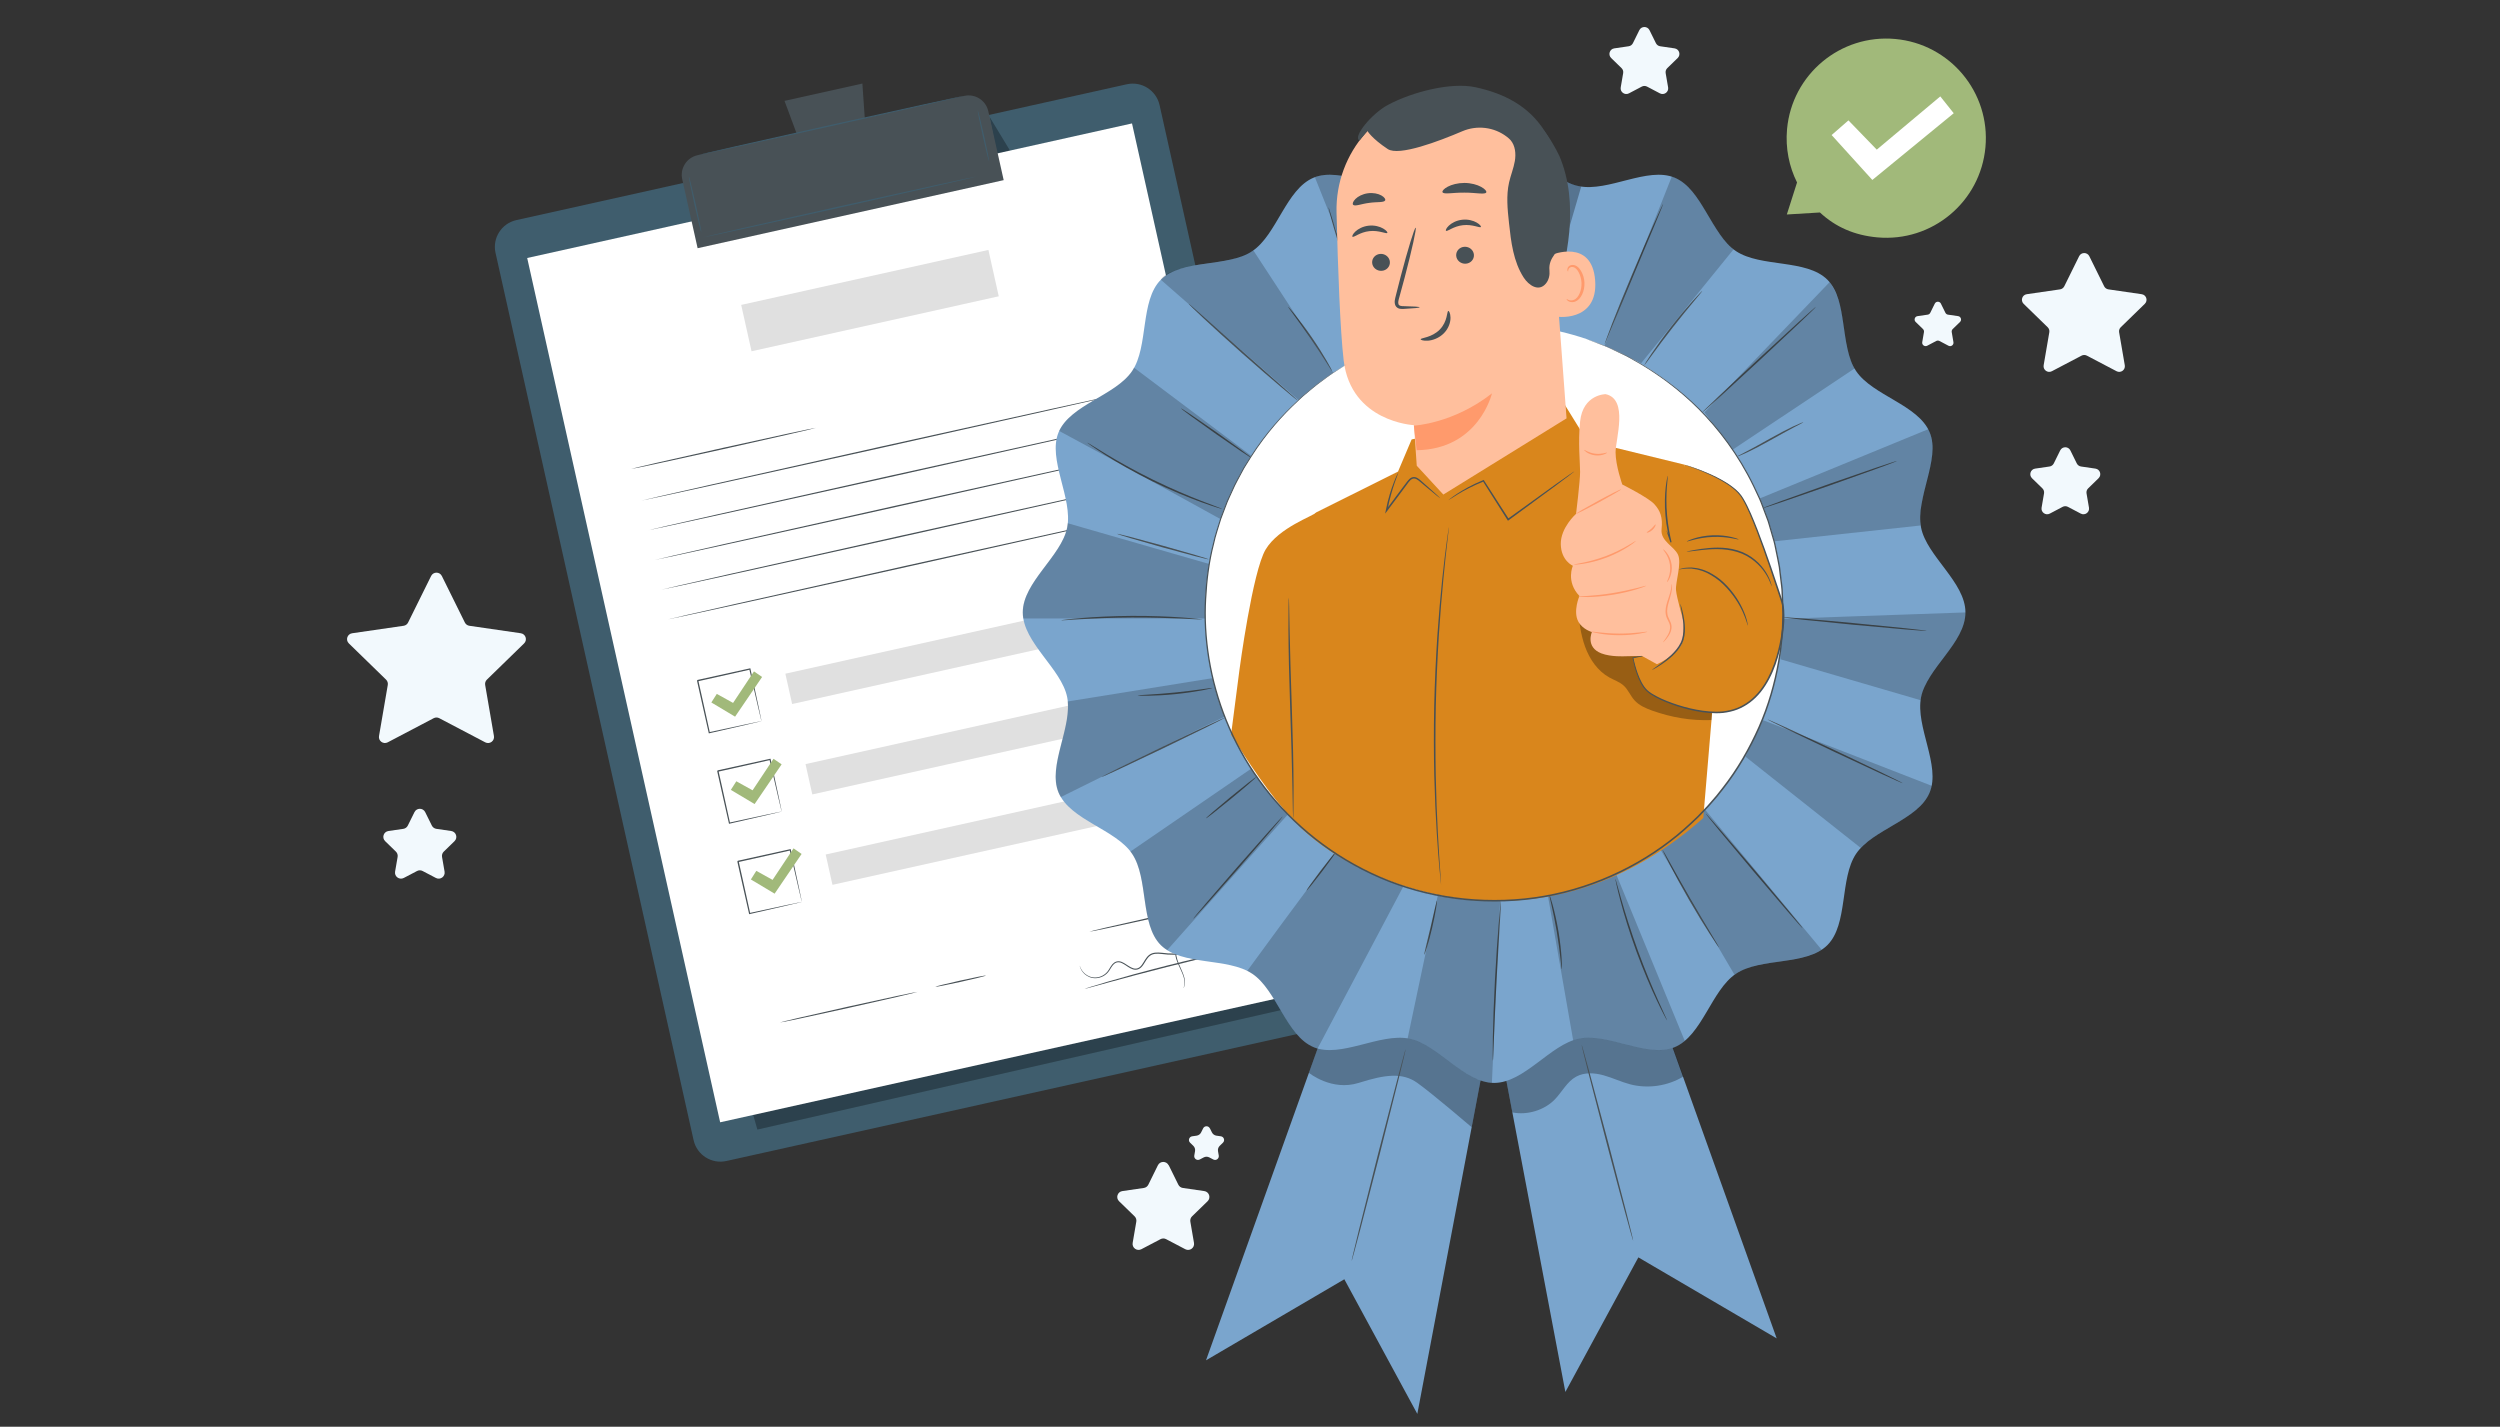 <svg width="389" height="222" viewBox="0 0 389 222" fill="none" xmlns="http://www.w3.org/2000/svg">
<rect x="0" y="0" width="389" height="222" fill="#333333" stroke="none"/>
<path d="M208.008 159.52L113.032 180.651C110.729 181.166 108.44 179.712 107.925 177.413L77.104 39.344C76.588 37.044 78.045 34.76 80.348 34.246L175.324 13.114C177.627 12.6 179.915 14.054 180.43 16.353L211.252 154.422C211.767 156.721 210.316 159.005 208.008 159.52Z" fill="#3F5D6D"/>
<g opacity="0.3">
<path d="M117.846 175.762L204.382 156.014L201.643 139.08L196.74 129.592L113.958 162.051L117.846 175.762Z" fill="black"/>
</g>
<g opacity="0.3">
<path d="M153.977 18.182L157.245 23.576L157.884 26.434L155.665 26.928L153.977 18.182Z" fill="black"/>
</g>
<path d="M82.031 40.144L112.055 174.629L206.165 153.69L200.796 129.641L176.14 19.205L82.031 40.144Z" fill="white"/>
<path d="M108.533 24.152L150.035 14.922C151.723 14.547 153.4 15.607 153.777 17.296L156.173 28.029L108.55 38.621L106.154 27.888C105.779 26.204 106.841 24.529 108.533 24.152Z" fill="#485156"/>
<path d="M134.185 13L122.07 15.695L125.8 25.746L134.928 23.719L134.185 13Z" fill="#485156"/>
<path d="M150.034 14.913C150.044 14.967 140.767 17.079 129.306 19.63C117.846 22.181 108.544 24.203 108.534 24.149C108.524 24.095 117.801 21.983 129.262 19.432C140.718 16.881 150.019 14.859 150.034 14.918V14.913Z" fill="#3F5D6D"/>
<path d="M109.124 36.154C109.07 36.164 108.589 34.226 108.055 31.823C107.52 29.415 107.128 27.457 107.183 27.447C107.237 27.437 107.718 29.376 108.258 31.779C108.792 34.181 109.184 36.144 109.129 36.154H109.124Z" fill="#3F5D6D"/>
<path d="M153.903 25.108C153.848 25.118 153.407 23.358 152.922 21.177C152.437 18.992 152.085 17.212 152.139 17.202C152.194 17.192 152.635 18.953 153.12 21.133C153.605 23.318 153.957 25.098 153.903 25.108Z" fill="#3F5D6D"/>
<path d="M152.016 27.452C152.025 27.507 142.501 29.672 130.738 32.293C118.97 34.908 109.426 36.985 109.416 36.93C109.406 36.876 118.93 34.71 130.693 32.09C142.457 29.474 152.001 27.398 152.016 27.452Z" fill="#3F5D6D"/>
<path d="M126.95 66.576C126.964 66.63 120.536 68.109 112.601 69.874C104.662 71.639 98.218 73.028 98.203 72.969C98.188 72.915 104.612 71.436 112.552 69.671C120.486 67.906 126.935 66.517 126.945 66.576H126.95Z" fill="#485156"/>
<path d="M174.848 61.192C174.863 61.246 158.073 65.029 137.355 69.642C116.627 74.255 99.822 77.943 99.812 77.889C99.798 77.835 116.588 74.052 137.311 69.439C158.028 64.831 174.838 61.138 174.848 61.192Z" fill="#485156"/>
<path d="M175.883 65.81C175.898 65.865 159.108 69.647 138.39 74.26C117.663 78.873 100.858 82.561 100.848 82.507C100.833 82.453 117.623 78.67 138.346 74.057C159.064 69.449 175.874 65.756 175.883 65.81Z" fill="#485156"/>
<path d="M176.914 70.433C176.929 70.488 160.138 74.27 139.421 78.883C118.693 83.496 101.888 87.184 101.878 87.13C101.863 87.076 118.653 83.293 139.376 78.68C160.094 74.072 176.904 70.379 176.914 70.433Z" fill="#485156"/>
<path d="M177.944 75.056C177.959 75.111 161.169 78.893 140.451 83.506C119.723 88.119 102.918 91.808 102.908 91.753C102.893 91.699 119.684 87.916 140.406 83.303C161.124 78.695 177.934 75.002 177.944 75.056Z" fill="#485156"/>
<path d="M178.974 79.678C178.989 79.733 162.199 83.515 141.481 88.128C120.753 92.741 103.948 96.43 103.938 96.375C103.924 96.321 120.714 92.538 141.437 87.925C162.154 83.317 178.964 79.624 178.974 79.678Z" fill="#485156"/>
<path d="M118.489 112.212C118.489 112.212 118.469 112.157 118.445 112.053C118.415 111.94 118.38 111.791 118.336 111.613C118.242 111.213 118.108 110.659 117.944 109.962C117.613 108.533 117.147 106.526 116.592 104.123L116.701 104.192C114.339 104.721 111.55 105.349 108.583 106.012C108.564 106.036 108.732 105.779 108.663 105.888V105.893V105.903L108.668 105.923L108.678 105.957L108.692 106.026L108.722 106.165L108.782 106.442C108.821 106.625 108.866 106.808 108.905 106.991C108.985 107.356 109.069 107.717 109.148 108.073C109.307 108.79 109.46 109.487 109.614 110.17C109.916 111.529 110.198 112.815 110.456 113.997L110.347 113.927C112.764 113.408 114.78 112.978 116.216 112.667C116.919 112.518 117.479 112.405 117.88 112.32C118.063 112.286 118.207 112.256 118.326 112.231C118.43 112.212 118.484 112.202 118.489 112.207C118.489 112.207 118.445 112.222 118.351 112.246C118.242 112.276 118.098 112.311 117.925 112.35C117.528 112.444 116.979 112.573 116.29 112.736C114.844 113.067 112.813 113.537 110.381 114.095L110.292 114.115L110.272 114.026C110.005 112.845 109.718 111.564 109.411 110.204C109.257 109.522 109.099 108.825 108.94 108.108C108.861 107.752 108.777 107.391 108.697 107.025C108.658 106.842 108.613 106.659 108.574 106.476L108.514 106.199L108.484 106.061L108.47 105.992L108.46 105.957V105.937L108.455 105.927V105.923C108.385 106.031 108.549 105.769 108.534 105.799C111.506 105.141 114.294 104.528 116.662 104.004L116.751 103.984L116.771 104.073C117.296 106.506 117.731 108.543 118.043 109.992C118.187 110.684 118.301 111.238 118.385 111.633C118.42 111.806 118.45 111.95 118.469 112.063C118.489 112.157 118.494 112.207 118.489 112.207V112.212Z" fill="#485156"/>
<path d="M178.869 92.223L122.201 104.826L123.255 109.546L179.923 96.942L178.869 92.223Z" fill="#E0E0E0"/>
<path d="M121.63 126.279C121.63 126.279 121.61 126.225 121.585 126.121C121.556 126.007 121.521 125.859 121.476 125.681C121.382 125.28 121.248 124.727 121.085 124.029C120.753 122.601 120.288 120.593 119.733 118.19L119.842 118.259C117.479 118.788 114.691 119.416 111.724 120.079C111.704 120.104 111.873 119.847 111.803 119.955V119.96V119.97L111.808 119.99L111.818 120.025L111.833 120.094L111.863 120.232L111.922 120.509C111.962 120.692 112.006 120.875 112.046 121.058C112.125 121.424 112.21 121.785 112.289 122.141C112.447 122.858 112.601 123.555 112.754 124.237C113.056 125.597 113.339 126.882 113.596 128.064L113.487 127.995C115.904 127.476 117.92 127.045 119.356 126.734C120.06 126.586 120.619 126.472 121.021 126.388C121.204 126.353 121.348 126.324 121.466 126.299C121.57 126.279 121.625 126.269 121.63 126.274C121.63 126.274 121.585 126.289 121.491 126.314C121.382 126.343 121.239 126.378 121.065 126.417C120.669 126.511 120.119 126.64 119.431 126.803C117.985 127.134 115.954 127.604 113.522 128.163L113.433 128.183L113.413 128.094C113.146 126.912 112.858 125.631 112.551 124.272C112.398 123.589 112.239 122.892 112.081 122.175C112.001 121.819 111.917 121.458 111.838 121.092C111.798 120.91 111.754 120.727 111.714 120.544L111.655 120.267L111.625 120.128L111.61 120.059L111.6 120.025V120.005L111.595 119.995V119.99C111.526 120.099 111.689 119.837 111.675 119.866C114.646 119.209 117.435 118.596 119.802 118.072L119.891 118.052L119.911 118.141C120.436 120.573 120.872 122.61 121.184 124.059C121.328 124.751 121.442 125.305 121.526 125.701C121.56 125.874 121.59 126.017 121.61 126.131C121.63 126.225 121.635 126.274 121.63 126.274V126.279Z" fill="#485156"/>
<path d="M182.007 106.29L125.339 118.894L126.392 123.613L183.06 111.01L182.007 106.29Z" fill="#E0E0E0"/>
<path d="M124.77 140.345C124.77 140.345 124.75 140.291 124.725 140.187C124.695 140.074 124.661 139.925 124.616 139.747C124.522 139.347 124.388 138.793 124.225 138.096C123.893 136.667 123.427 134.66 122.873 132.257L122.982 132.326C120.619 132.855 117.831 133.483 114.864 134.145C114.844 134.17 115.012 133.913 114.943 134.022V134.027V134.037L114.948 134.056L114.958 134.091L114.973 134.16L115.003 134.299L115.062 134.575C115.102 134.758 115.146 134.941 115.186 135.124C115.265 135.49 115.349 135.851 115.428 136.207C115.587 136.924 115.74 137.621 115.894 138.303C116.196 139.663 116.478 140.949 116.736 142.13L116.627 142.061C119.044 141.542 121.06 141.112 122.496 140.8C123.199 140.652 123.759 140.538 124.16 140.454C124.344 140.42 124.487 140.39 124.606 140.365C124.71 140.345 124.765 140.336 124.765 140.341C124.765 140.341 124.72 140.355 124.626 140.38C124.517 140.41 124.373 140.444 124.2 140.484C123.804 140.578 123.254 140.706 122.566 140.87C121.119 141.201 119.089 141.671 116.657 142.229L116.568 142.249L116.548 142.16C116.28 140.978 115.993 139.698 115.686 138.338C115.532 137.656 115.374 136.959 115.215 136.242C115.136 135.886 115.057 135.525 114.973 135.159C114.933 134.976 114.889 134.793 114.849 134.61L114.79 134.333L114.76 134.195L114.745 134.126L114.735 134.091V134.071L114.73 134.061V134.056C114.661 134.165 114.824 133.903 114.809 133.933C117.781 133.275 120.57 132.662 122.937 132.138L123.026 132.118L123.046 132.207C123.571 134.64 124.007 136.677 124.319 138.125C124.462 138.818 124.576 139.371 124.661 139.767C124.695 139.94 124.725 140.083 124.745 140.197C124.765 140.291 124.77 140.341 124.765 140.341L124.77 140.345Z" fill="#485156"/>
<path d="M185.145 120.357L128.477 132.96L129.53 137.68L186.198 125.076L185.145 120.357Z" fill="#E0E0E0"/>
<path d="M110.684 109.305L111.535 107.97L114.066 109.374L117.32 104.47L118.583 105.335L114.378 111.515L110.684 109.305Z" fill="#A1B97A"/>
<path d="M113.72 122.902L114.572 121.567L117.103 122.971L120.357 118.066L121.62 118.932L117.415 125.112L113.72 122.902Z" fill="#A1B97A"/>
<path d="M116.835 136.844L117.682 135.504L120.213 136.909L123.472 132.004L124.73 132.874L120.53 139.054L116.835 136.844Z" fill="#A1B97A"/>
<path d="M142.769 154.337C142.784 154.392 137.999 155.504 132.085 156.819C126.172 158.135 121.367 159.158 121.353 159.099C121.338 159.044 126.122 157.932 132.041 156.617C137.955 155.302 142.759 154.278 142.769 154.337Z" fill="#485156"/>
<path d="M153.442 151.791C153.457 151.845 151.694 152.285 149.509 152.77C147.325 153.254 145.547 153.605 145.532 153.546C145.517 153.492 147.281 153.052 149.465 152.567C151.649 152.082 153.427 151.731 153.442 151.791Z" fill="#485156"/>
<path d="M188.776 140.686C188.79 140.74 184.481 141.749 179.162 142.931C173.838 144.117 169.514 145.032 169.504 144.973C169.489 144.918 173.793 143.91 179.117 142.728C184.437 141.546 188.766 140.632 188.776 140.686Z" fill="#485156"/>
<path d="M184.174 153.705C184.174 153.705 184.219 153.571 184.268 153.309C184.328 153.052 184.328 152.652 184.209 152.167C184.085 151.678 183.827 151.119 183.525 150.466C183.233 149.819 182.852 149.047 182.847 148.108C182.862 147.188 183.268 146.165 184.1 145.448C184.922 144.716 186.22 144.459 187.393 144.835C187.978 145.023 188.542 145.354 188.958 145.863C189.157 146.12 189.32 146.432 189.33 146.788C189.36 147.149 189.082 147.51 188.75 147.623C188.419 147.747 188.102 147.787 187.775 147.866C187.448 147.935 187.121 147.999 186.789 148.068C186.125 148.197 185.452 148.321 184.763 148.41C183.387 148.592 182.005 148.617 180.712 148.434C180.078 148.365 179.409 148.355 178.934 148.726C178.458 149.087 178.216 149.675 177.864 150.17C177.691 150.417 177.468 150.659 177.176 150.788C176.888 150.921 176.552 150.916 176.269 150.827C175.7 150.634 175.279 150.254 174.823 149.997C174.6 149.863 174.367 149.759 174.125 149.735C173.887 149.71 173.649 149.769 173.461 149.903C173.08 150.175 172.877 150.625 172.624 151C172.124 151.801 171.262 152.177 170.534 152.207C169.786 152.241 169.182 151.925 168.8 151.594C168.409 151.252 168.216 150.892 168.117 150.644C168.018 150.392 168.003 150.254 168.003 150.254C168.013 150.254 168.043 150.387 168.152 150.63C168.265 150.867 168.464 151.213 168.85 151.534C169.231 151.851 169.816 152.138 170.524 152.093C171.222 152.058 172.03 151.688 172.5 150.926C172.748 150.56 172.936 150.096 173.372 149.779C173.585 149.626 173.867 149.552 174.144 149.576C174.422 149.601 174.674 149.72 174.912 149.858C175.383 150.125 175.809 150.496 176.324 150.664C176.581 150.743 176.859 150.743 177.101 150.63C177.349 150.521 177.547 150.313 177.711 150.071C178.052 149.601 178.285 148.993 178.82 148.578C179.087 148.37 179.419 148.266 179.746 148.232C180.078 148.197 180.41 148.217 180.737 148.246C182.029 148.429 183.372 148.4 184.744 148.222C185.427 148.133 186.096 148.014 186.759 147.885C187.091 147.816 187.418 147.752 187.74 147.683C188.062 147.609 188.399 147.564 188.681 147.455C188.963 147.351 189.157 147.104 189.137 146.813C189.132 146.526 188.993 146.239 188.81 146.007C188.429 145.542 187.894 145.22 187.339 145.038C186.224 144.677 185.001 144.914 184.219 145.601C183.421 146.279 183.02 147.253 183 148.133C183 149.023 183.352 149.789 183.639 150.442C183.931 151.094 184.184 151.673 184.298 152.172C184.407 152.672 184.392 153.082 184.318 153.339C184.253 153.601 184.184 153.725 184.184 153.725L184.174 153.705Z" fill="#485156"/>
<path d="M194.417 147.376C194.417 147.376 194.328 147.411 194.16 147.455C193.967 147.5 193.719 147.559 193.412 147.633C192.733 147.791 191.797 148.009 190.648 148.271C188.315 148.81 185.096 149.571 181.56 150.466C178.018 151.361 174.824 152.227 172.516 152.859C171.382 153.171 170.45 153.428 169.782 153.611C169.475 153.69 169.227 153.759 169.039 153.809C168.866 153.853 168.776 153.873 168.776 153.863C168.776 153.858 168.861 153.824 169.029 153.769C169.217 153.71 169.46 153.631 169.762 153.532C170.401 153.329 171.327 153.052 172.476 152.716C174.774 152.044 177.964 151.159 181.505 150.264C185.047 149.369 188.271 148.627 190.614 148.123C191.782 147.871 192.733 147.673 193.392 147.549C193.704 147.49 193.957 147.445 194.15 147.406C194.323 147.376 194.417 147.361 194.417 147.371V147.376Z" fill="#485156"/>
<path d="M153.796 38.888L115.329 47.443L116.939 54.658L155.406 46.103L153.796 38.888Z" fill="#E0E0E0"/>
<path d="M325.095 39.864L327.408 44.547C327.536 44.804 327.784 44.987 328.071 45.026L333.247 45.778C333.97 45.882 334.257 46.767 333.732 47.276L329.988 50.92C329.78 51.123 329.686 51.414 329.735 51.696L330.617 56.838C330.741 57.555 329.988 58.104 329.339 57.763L324.713 55.335C324.456 55.202 324.149 55.202 323.896 55.335L319.27 57.763C318.626 58.104 317.868 57.555 317.992 56.838L318.874 51.696C318.923 51.409 318.829 51.123 318.621 50.92L314.877 47.276C314.357 46.767 314.644 45.882 315.362 45.778L320.538 45.026C320.825 44.987 321.073 44.804 321.202 44.547L323.515 39.864C323.837 39.212 324.773 39.212 325.095 39.864Z" fill="#F2F9FD"/>
<path d="M66.16 126.367L67.195 128.458C67.329 128.73 67.592 128.923 67.894 128.968L70.207 129.304C70.97 129.412 71.277 130.352 70.722 130.886L69.048 132.513C68.83 132.725 68.731 133.032 68.78 133.333L69.177 135.632C69.305 136.389 68.508 136.972 67.825 136.611L65.759 135.529C65.487 135.385 65.165 135.385 64.892 135.529L62.827 136.611C62.144 136.967 61.346 136.389 61.475 135.632L61.871 133.333C61.921 133.032 61.822 132.725 61.604 132.513L59.93 130.886C59.375 130.347 59.682 129.412 60.445 129.304L62.758 128.968C63.06 128.923 63.322 128.735 63.456 128.458L64.491 126.367C64.833 125.675 65.819 125.675 66.16 126.367Z" fill="#F2F9FD"/>
<path d="M68.751 89.625L72.331 96.863C72.465 97.135 72.728 97.328 73.03 97.372L81.034 98.534C81.796 98.643 82.103 99.582 81.549 100.116L75.759 105.753C75.541 105.966 75.442 106.272 75.491 106.574L76.858 114.529C76.987 115.285 76.19 115.869 75.506 115.508L68.349 111.75C68.077 111.607 67.755 111.607 67.483 111.75L60.326 115.508C59.642 115.864 58.845 115.285 58.974 114.529L60.34 106.574C60.39 106.272 60.291 105.966 60.073 105.753L54.283 100.116C53.728 99.578 54.035 98.643 54.798 98.534L62.802 97.372C63.104 97.328 63.367 97.14 63.5 96.863L67.081 89.625C67.423 88.932 68.409 88.932 68.751 89.625Z" fill="#F2F9FD"/>
<path d="M322.148 70.083L323.148 72.11C323.277 72.368 323.525 72.55 323.812 72.59L326.051 72.916C326.774 73.02 327.061 73.905 326.536 74.414L324.916 75.992C324.708 76.194 324.614 76.486 324.664 76.768L325.045 78.993C325.169 79.71 324.416 80.259 323.767 79.917L321.766 78.864C321.509 78.731 321.202 78.731 320.949 78.864L318.948 79.917C318.304 80.259 317.547 79.71 317.67 78.993L318.052 76.768C318.101 76.481 318.007 76.194 317.799 75.992L316.18 74.414C315.66 73.905 315.947 73.02 316.665 72.916L318.904 72.59C319.191 72.55 319.439 72.368 319.567 72.11L320.568 70.083C320.89 69.431 321.826 69.431 322.148 70.083Z" fill="#F2F9FD"/>
<path d="M256.661 4.693L257.662 6.72C257.791 6.977 258.038 7.16 258.326 7.199L260.564 7.526C261.287 7.63 261.575 8.515 261.05 9.024L259.43 10.601C259.222 10.804 259.128 11.095 259.177 11.377L259.559 13.602C259.683 14.319 258.93 14.868 258.281 14.527L256.28 13.474C256.023 13.34 255.715 13.34 255.463 13.474L253.462 14.527C252.818 14.868 252.06 14.319 252.184 13.602L252.565 11.377C252.615 11.091 252.521 10.804 252.313 10.601L250.693 9.024C250.173 8.515 250.46 7.63 251.179 7.526L253.417 7.199C253.705 7.16 253.952 6.977 254.081 6.72L255.081 4.693C255.403 4.04 256.339 4.04 256.661 4.693Z" fill="#F2F9FD"/>
<path d="M302.004 47.246L302.707 48.67C302.786 48.828 302.935 48.937 303.108 48.962L304.683 49.189C305.119 49.253 305.293 49.787 304.981 50.094L303.841 51.201C303.718 51.325 303.658 51.498 303.688 51.671L303.955 53.238C304.03 53.673 303.574 54.005 303.183 53.797L301.776 53.055C301.623 52.976 301.434 52.976 301.281 53.055L299.874 53.797C299.483 54 299.027 53.669 299.101 53.238L299.369 51.671C299.399 51.498 299.339 51.32 299.215 51.201L298.076 50.094C297.759 49.787 297.933 49.248 298.373 49.189L299.948 48.962C300.122 48.937 300.27 48.828 300.35 48.67L301.053 47.246C301.246 46.85 301.811 46.85 302.009 47.246H302.004Z" fill="#F2F9FD"/>
<path d="M181.858 181.316L183.349 184.337C183.483 184.609 183.745 184.802 184.047 184.846L187.386 185.331C188.148 185.44 188.456 186.379 187.901 186.913L185.484 189.262C185.266 189.474 185.167 189.781 185.216 190.082L185.786 193.4C185.915 194.156 185.117 194.74 184.434 194.379L181.447 192.812C181.175 192.668 180.853 192.668 180.58 192.812L177.594 194.379C176.91 194.735 176.113 194.156 176.242 193.4L176.811 190.082C176.861 189.781 176.762 189.474 176.544 189.262L174.127 186.913C173.572 186.374 173.879 185.44 174.642 185.331L177.98 184.846C178.282 184.802 178.545 184.614 178.679 184.337L180.169 181.316C180.511 180.624 181.497 180.624 181.839 181.316H181.858Z" fill="#F2F9FD"/>
<path d="M188.262 175.572L188.574 176.2C188.708 176.472 188.971 176.665 189.273 176.71L189.971 176.808C190.451 176.878 190.64 177.466 190.293 177.802L189.788 178.292C189.57 178.504 189.471 178.811 189.52 179.113L189.639 179.805C189.718 180.279 189.223 180.645 188.792 180.418L188.168 180.092C187.896 179.948 187.574 179.948 187.301 180.092L186.677 180.418C186.251 180.64 185.751 180.279 185.83 179.805L185.949 179.113C185.999 178.811 185.9 178.504 185.682 178.292L185.177 177.802C184.83 177.466 185.023 176.878 185.499 176.808L186.197 176.71C186.499 176.665 186.762 176.477 186.895 176.2L187.207 175.572C187.42 175.137 188.039 175.137 188.252 175.572H188.262Z" fill="#F2F9FD"/>
<path d="M278.031 33.373L279.619 28.392C278.382 25.911 277.798 23.065 278.063 20.102C278.832 11.577 286.37 5.29 294.894 6.065C303.421 6.835 309.709 14.373 308.936 22.898C308.166 31.423 300.628 37.71 292.105 36.935C288.543 36.611 285.615 35.323 283.181 33.062L278.027 33.373H278.031Z" fill="#A1B97A"/>
<path d="M285 21.012L287.617 18.731L292.024 23.284L301.909 15L304 17.62L291.336 28L285 21.012Z" fill="white"/>
<path d="M231.145 151.049L243.571 216.591L254.928 195.647L276.453 208.255L253.606 144.434L231.145 151.049Z" fill="#7AA5CD"/>
<g opacity="0.3">
<path d="M235.325 173.09C237.623 173.565 240.302 172.754 241.932 171.068C243.066 169.896 243.819 168.309 245.245 167.528C246.528 166.826 248.108 166.924 249.514 167.315C250.921 167.706 252.253 168.353 253.665 168.724C256.439 169.441 259.499 168.991 261.946 167.498L258.36 157.56L241.719 155.483L233.784 165.001L235.32 173.095L235.325 173.09Z" fill="black"/>
</g>
<path d="M254.115 193.04C254.046 193.06 252.194 186.252 249.985 177.836C247.771 169.421 246.032 162.583 246.102 162.568C246.171 162.549 248.018 169.357 250.237 177.772C252.451 186.187 254.19 193.02 254.12 193.04H254.115Z" fill="#485156"/>
<path d="M232.962 154.46L220.535 220.002L209.178 199.053L187.653 211.666L210.501 147.845L232.962 154.46Z" fill="#7AA5CD"/>
<g opacity="0.3">
<path d="M203.666 166.93C203.666 166.93 207.202 169.832 211.417 168.497C215.632 167.157 218.252 166.876 220.536 168.497C222.819 170.119 228.995 175.399 228.995 175.399L230.426 167.84L222.13 156.468L213.468 158.213L207.297 158.826L205.003 163.157L203.661 166.93H203.666Z" fill="black"/>
</g>
<path d="M305.823 95.292C305.823 99.994 299.801 104.044 298.919 108.488C298.013 113.067 302.005 119.104 300.256 123.316C298.473 127.603 291.356 129.047 288.805 132.854C286.23 136.696 287.602 143.806 284.343 147.059C281.084 150.312 273.957 148.943 270.113 151.514C266.295 154.065 264.853 161.17 260.559 162.945C256.339 164.69 250.292 160.705 245.706 161.61C241.253 162.49 237.197 168.502 232.486 168.502C227.776 168.502 223.72 162.49 219.267 161.61C214.681 160.705 208.633 164.69 204.414 162.945C200.119 161.165 198.673 154.06 194.86 151.514C191.011 148.943 183.889 150.312 180.63 147.059C177.371 143.806 178.743 136.691 176.167 132.854C173.612 129.042 166.495 127.603 164.716 123.316C162.968 119.104 166.96 113.067 166.054 108.488C165.172 104.044 159.149 99.994 159.149 95.292C159.149 90.59 165.172 86.541 166.054 82.096C166.96 77.517 162.968 71.48 164.716 67.268C166.499 62.981 173.617 61.538 176.167 57.73C178.743 53.889 177.371 46.779 180.63 43.525C183.889 40.272 191.016 41.642 194.86 39.071C198.678 36.519 200.119 29.414 204.414 27.639C208.633 25.894 214.681 29.879 219.267 28.974C223.72 28.094 227.776 22.082 232.486 22.082C237.197 22.082 241.253 28.094 245.706 28.974C250.292 29.879 256.339 25.894 260.559 27.639C264.853 29.419 266.3 36.524 270.113 39.071C273.962 41.642 281.084 40.272 284.343 43.525C287.602 46.779 286.23 53.894 288.805 57.73C291.361 61.542 298.478 62.981 300.256 67.268C302.005 71.48 298.013 77.517 298.919 82.096C299.801 86.541 305.823 90.59 305.823 95.292Z" fill="#7AA5CD"/>
<path d="M215.32 54.254C215.32 54.254 215.266 54.19 215.186 54.051C215.092 53.888 214.983 53.691 214.849 53.448C214.557 52.924 214.161 52.153 213.681 51.194C212.725 49.275 211.486 46.576 210.293 43.53C209.104 40.479 208.183 37.656 207.584 35.599C207.282 34.571 207.059 33.73 206.915 33.152C206.851 32.885 206.796 32.663 206.757 32.48C206.722 32.326 206.707 32.242 206.717 32.242C206.727 32.242 206.756 32.316 206.806 32.47C206.861 32.648 206.93 32.865 207.014 33.127C207.202 33.74 207.455 34.556 207.762 35.55C208.406 37.592 209.347 40.395 210.536 43.441C211.724 46.482 212.933 49.186 213.844 51.12C214.295 52.059 214.661 52.83 214.939 53.409C215.057 53.656 215.152 53.864 215.231 54.032C215.295 54.175 215.325 54.254 215.32 54.259V54.254Z" fill="#485156"/>
<path d="M221.843 51.773C221.843 51.773 221.759 51.585 221.655 51.229C221.551 50.873 221.407 50.358 221.244 49.716C220.917 48.43 220.511 46.645 220.144 44.658C219.778 42.67 219.52 40.856 219.372 39.54C219.297 38.883 219.243 38.349 219.218 37.978C219.188 37.607 219.183 37.404 219.203 37.4C219.223 37.395 219.263 37.597 219.322 37.963C219.387 38.383 219.466 38.903 219.56 39.511C219.758 40.816 220.04 42.621 220.407 44.608C220.773 46.591 221.15 48.381 221.427 49.671C221.556 50.274 221.67 50.789 221.759 51.204C221.833 51.565 221.868 51.768 221.853 51.773H221.843Z" fill="#485156"/>
<path d="M233.358 50.63C233.289 50.63 233.106 45.088 232.947 38.245C232.794 31.402 232.724 25.855 232.794 25.85C232.863 25.85 233.046 31.392 233.205 38.235C233.358 45.078 233.427 50.626 233.358 50.626V50.63Z" fill="#485156"/>
<path d="M244.948 39.238C245.017 39.258 244.215 42.032 243.16 45.434C242.105 48.835 241.194 51.574 241.129 51.55C241.06 51.53 241.862 48.756 242.917 45.355C243.972 41.953 244.883 39.219 244.948 39.238Z" fill="#485156"/>
<path d="M249.678 53.567C249.678 53.567 249.693 53.483 249.742 53.334C249.802 53.156 249.876 52.944 249.97 52.682C250.168 52.118 250.475 51.307 250.861 50.303C251.634 48.306 252.749 45.562 254.016 42.551C255.284 39.535 256.463 36.82 257.33 34.862C257.756 33.913 258.107 33.132 258.375 32.548C258.494 32.301 258.593 32.094 258.672 31.925C258.741 31.782 258.786 31.713 258.791 31.713C258.796 31.713 258.776 31.797 258.717 31.945C258.647 32.118 258.563 32.331 258.464 32.588C258.221 33.181 257.895 33.972 257.498 34.932C256.656 36.939 255.517 39.653 254.254 42.65C253.001 45.646 251.872 48.36 251.03 50.373C250.634 51.337 250.307 52.128 250.064 52.716C249.955 52.968 249.866 53.176 249.792 53.349C249.727 53.492 249.688 53.567 249.683 53.567H249.678Z" fill="#485156"/>
<path d="M255.869 56.79C255.869 56.79 255.953 56.602 256.151 56.286C256.345 55.969 256.642 55.525 257.013 54.976C257.756 53.878 258.826 52.39 260.069 50.798C261.317 49.206 262.501 47.806 263.388 46.818C263.828 46.323 264.195 45.928 264.452 45.666C264.71 45.399 264.859 45.26 264.873 45.27C264.888 45.28 264.764 45.448 264.527 45.735C264.254 46.061 263.922 46.467 263.526 46.941C262.679 47.955 261.515 49.369 260.272 50.961C259.029 52.553 257.939 54.021 257.162 55.089C256.795 55.589 256.483 56.009 256.236 56.355C256.013 56.652 255.884 56.81 255.869 56.8V56.79Z" fill="#485156"/>
<path d="M264.874 64.163C264.824 64.108 268.742 60.39 273.625 55.861C278.509 51.327 282.506 47.693 282.555 47.748C282.605 47.802 278.687 51.515 273.804 56.054C268.92 60.588 264.923 64.222 264.878 64.168L264.874 64.163Z" fill="#485156"/>
<path d="M280.604 65.696C280.619 65.73 280.039 66.022 279.113 66.507C278.182 66.991 276.919 67.688 275.522 68.475C274.125 69.256 272.838 69.933 271.887 70.378C271.411 70.6 271.02 70.773 270.748 70.882C270.475 70.991 270.322 71.046 270.312 71.031C270.297 70.996 270.876 70.704 271.803 70.22C272.734 69.735 273.997 69.038 275.393 68.252C276.79 67.471 278.078 66.793 279.029 66.348C279.504 66.126 279.896 65.953 280.168 65.844C280.44 65.735 280.594 65.681 280.604 65.696Z" fill="#485156"/>
<path d="M295.17 71.728C295.195 71.797 290.529 73.493 284.754 75.525C278.974 77.557 274.274 79.149 274.249 79.08C274.224 79.011 278.89 77.315 284.67 75.283C290.445 73.251 295.15 71.659 295.175 71.728H295.17Z" fill="#485156"/>
<path d="M299.806 98.164C299.801 98.233 294.73 97.813 288.484 97.22C282.238 96.626 277.177 96.087 277.187 96.018C277.191 95.949 282.263 96.369 288.509 96.963C294.754 97.556 299.811 98.095 299.806 98.164Z" fill="#485156"/>
<path d="M296.076 121.872C296.047 121.936 291.307 119.766 285.492 117.022C279.677 114.278 274.987 112.003 275.017 111.939C275.046 111.875 279.786 114.045 285.601 116.789C291.416 119.533 296.106 121.808 296.076 121.872Z" fill="#485156"/>
<path d="M280.484 144.433C280.43 144.478 277.012 140.522 272.852 135.593C268.687 130.663 265.358 126.634 265.413 126.584C265.467 126.54 268.885 130.495 273.05 135.425C277.21 140.354 280.544 144.384 280.489 144.428L280.484 144.433Z" fill="#485156"/>
<path d="M267.469 147.415C267.469 147.415 267.305 147.227 267.057 146.861C266.805 146.495 266.448 145.956 266.022 145.289C265.161 143.949 264.007 142.08 262.793 139.974C261.58 137.872 260.53 135.934 259.802 134.52C259.435 133.813 259.148 133.24 258.955 132.834C258.761 132.434 258.662 132.206 258.677 132.201C258.692 132.196 258.821 132.404 259.044 132.79C259.286 133.22 259.594 133.774 259.96 134.436C260.733 135.825 261.802 137.744 263.016 139.845C264.229 141.946 265.359 143.83 266.176 145.19C266.562 145.838 266.889 146.381 267.142 146.807C267.37 147.192 267.483 147.405 267.469 147.415Z" fill="#485156"/>
<path d="M259.386 158.761C259.386 158.761 259.331 158.697 259.257 158.559C259.168 158.395 259.064 158.193 258.935 157.955C258.658 157.431 258.272 156.66 257.816 155.696C256.905 153.772 255.731 151.073 254.616 148.022C253.502 144.967 252.66 142.148 252.12 140.087C251.848 139.058 251.645 138.223 251.521 137.639C251.466 137.372 251.417 137.15 251.377 136.967C251.347 136.814 251.338 136.729 251.347 136.729C251.357 136.729 251.382 136.804 251.432 136.957C251.481 137.135 251.546 137.352 251.62 137.615C251.793 138.228 252.021 139.043 252.298 140.037C252.883 142.079 253.75 144.883 254.859 147.933C255.973 150.979 257.113 153.683 257.984 155.622C258.41 156.561 258.762 157.337 259.024 157.911C259.138 158.158 259.227 158.366 259.307 158.534C259.366 158.677 259.396 158.756 259.391 158.761H259.386Z" fill="#485156"/>
<path d="M243.011 150.806C242.972 150.806 242.912 150.148 242.798 149.085C242.684 148.022 242.506 146.554 242.234 144.947C241.961 143.34 241.654 141.891 241.416 140.848C241.179 139.805 241.02 139.162 241.06 139.152C241.075 139.152 241.139 139.301 241.233 139.587C241.327 139.874 241.456 140.29 241.595 140.804C241.877 141.837 242.219 143.286 242.491 144.903C242.764 146.519 242.912 147.998 242.981 149.066C243.016 149.6 243.036 150.035 243.036 150.336C243.036 150.638 243.036 150.801 243.016 150.806H243.011Z" fill="#485156"/>
<path d="M232.298 165.036C232.298 165.036 232.283 164.947 232.278 164.784C232.278 164.586 232.273 164.349 232.268 164.057C232.263 163.424 232.268 162.515 232.288 161.382C232.328 159.128 232.432 156.008 232.61 152.572C232.788 149.13 233.011 146.02 233.195 143.771C233.289 142.648 233.368 141.739 233.432 141.111C233.467 140.819 233.492 140.582 233.512 140.389C233.531 140.226 233.551 140.137 233.556 140.137C233.566 140.137 233.566 140.226 233.561 140.389C233.551 140.587 233.541 140.824 233.526 141.116C233.487 141.783 233.432 142.688 233.368 143.781C233.234 146.07 233.056 149.16 232.863 152.582C232.679 156.018 232.551 159.133 232.466 161.387C232.427 162.485 232.392 163.39 232.367 164.057C232.353 164.349 232.343 164.586 232.333 164.784C232.323 164.952 232.313 165.036 232.303 165.036H232.298Z" fill="#485156"/>
<path d="M223.591 140.137C223.626 140.142 223.571 140.626 223.443 141.398C223.314 142.169 223.106 143.232 222.833 144.399C222.561 145.566 222.274 146.609 222.046 147.355C221.818 148.107 221.65 148.562 221.615 148.552C221.58 148.542 221.684 148.067 221.868 147.306C222.071 146.456 222.313 145.452 222.581 144.335C222.838 143.217 223.066 142.208 223.264 141.358C223.438 140.597 223.557 140.127 223.591 140.132V140.137Z" fill="#485156"/>
<path d="M207.846 132.587C207.9 132.631 206.934 134.001 205.676 135.652C204.423 137.304 203.358 138.604 203.304 138.564C203.249 138.52 204.215 137.15 205.473 135.499C206.726 133.848 207.791 132.547 207.846 132.587Z" fill="#485156"/>
<path d="M199.584 127.045C199.639 127.089 196.563 130.693 192.72 135.089C188.876 139.489 185.716 143.015 185.662 142.965C185.607 142.921 188.683 139.316 192.527 134.916C196.37 130.52 199.53 126.99 199.584 127.04V127.045Z" fill="#485156"/>
<path d="M195.454 120.913C195.499 120.967 193.79 122.45 191.635 124.22C189.481 125.995 187.698 127.385 187.653 127.33C187.609 127.276 189.317 125.793 191.472 124.023C193.626 122.253 195.409 120.858 195.454 120.913Z" fill="#485156"/>
<path d="M190.62 111.663C190.65 111.727 186.37 113.848 181.061 116.404C175.746 118.96 171.418 120.978 171.388 120.913C171.358 120.849 175.637 118.728 180.952 116.172C186.261 113.616 190.595 111.598 190.625 111.663H190.62Z" fill="#485156"/>
<path d="M188.674 107.044C188.674 107.044 188.52 107.108 188.228 107.178C187.941 107.247 187.515 107.336 186.995 107.43C185.95 107.623 184.494 107.845 182.879 108.008C181.264 108.171 179.793 108.241 178.728 108.256C178.198 108.265 177.768 108.26 177.47 108.256C177.173 108.246 177.01 108.231 177.01 108.216C177.01 108.176 177.664 108.142 178.723 108.078C179.783 108.013 181.244 107.914 182.854 107.751C184.464 107.588 185.915 107.4 186.965 107.252C188.015 107.103 188.664 107.01 188.674 107.049V107.044Z" fill="#485156"/>
<path d="M187.109 96.394C187.109 96.394 186.797 96.404 186.242 96.374C185.643 96.345 184.85 96.305 183.885 96.256C181.894 96.162 179.145 96.068 176.109 96.082C173.073 96.102 170.324 96.221 168.333 96.34C167.372 96.399 166.579 96.448 165.98 96.488C165.425 96.523 165.113 96.532 165.113 96.518C165.113 96.498 165.415 96.453 165.97 96.389C166.525 96.32 167.327 96.241 168.323 96.162C170.309 95.999 173.063 95.85 176.109 95.83C179.155 95.816 181.908 95.934 183.895 96.078C184.89 96.147 185.692 96.221 186.247 96.28C186.802 96.34 187.109 96.379 187.104 96.399L187.109 96.394Z" fill="#485156"/>
<path d="M188.08 87.035C188.06 87.104 184.855 86.269 180.918 85.176C176.98 84.078 173.805 83.134 173.825 83.065C173.845 82.995 177.05 83.831 180.987 84.924C184.925 86.021 188.099 86.966 188.08 87.035Z" fill="#485156"/>
<path d="M190.154 79.193C190.154 79.193 190.07 79.183 189.922 79.139C189.743 79.085 189.525 79.02 189.268 78.941C188.698 78.768 187.886 78.491 186.886 78.125C184.89 77.399 182.166 76.291 179.253 74.862C176.341 73.428 173.8 71.95 172.007 70.808C171.111 70.239 170.393 69.765 169.907 69.418C169.684 69.26 169.501 69.132 169.352 69.023C169.229 68.929 169.164 68.879 169.169 68.87C169.174 68.86 169.248 68.899 169.382 68.978C169.541 69.077 169.734 69.191 169.967 69.334C170.467 69.651 171.2 70.101 172.106 70.65C173.919 71.747 176.47 73.196 179.372 74.625C182.274 76.049 184.979 77.181 186.955 77.947C187.945 78.333 188.748 78.635 189.303 78.837C189.555 78.936 189.768 79.015 189.941 79.08C190.085 79.139 190.159 79.174 190.159 79.183L190.154 79.193Z" fill="#485156"/>
<path d="M194.815 71.307C194.775 71.366 192.264 69.675 189.213 67.53C186.162 65.384 183.721 63.599 183.76 63.54C183.8 63.48 186.306 65.171 189.362 67.317C192.413 69.463 194.855 71.248 194.815 71.307Z" fill="#485156"/>
<path d="M184.959 47.273C184.959 47.273 185.029 47.312 185.148 47.411C185.286 47.53 185.45 47.673 185.653 47.841C186.113 48.251 186.732 48.795 187.475 49.453C189.041 50.847 191.145 52.721 193.473 54.798C195.811 56.859 197.926 58.728 199.496 60.118C200.239 60.78 200.858 61.324 201.319 61.734C201.512 61.913 201.67 62.061 201.804 62.184C201.913 62.288 201.967 62.348 201.963 62.352C201.958 62.358 201.888 62.313 201.769 62.224C201.626 62.11 201.457 61.977 201.249 61.814C200.804 61.453 200.16 60.919 199.377 60.256C197.802 58.931 195.653 57.077 193.3 54.995C190.952 52.914 188.852 50.995 187.347 49.596C186.594 48.894 185.99 48.321 185.578 47.92C185.39 47.737 185.237 47.584 185.108 47.455C185.004 47.347 184.949 47.287 184.954 47.282L184.959 47.273Z" fill="#485156"/>
<path d="M200.412 47.723C200.412 47.723 200.546 47.836 200.749 48.064C200.952 48.296 201.239 48.637 201.581 49.068C202.269 49.928 203.186 51.139 204.137 52.524C205.088 53.908 205.885 55.203 206.44 56.158C206.717 56.632 206.93 57.023 207.074 57.295C207.217 57.567 207.287 57.725 207.272 57.73C207.237 57.75 206.876 57.176 206.286 56.247C205.697 55.322 204.875 54.046 203.929 52.667C202.983 51.288 202.091 50.061 201.442 49.176C200.793 48.291 200.387 47.747 200.417 47.723H200.412Z" fill="#485156"/>
<g opacity="0.2">
<path d="M180.615 43.52L202.16 62.352L207.514 58.076L195.013 38.951C195.013 38.951 194.057 39.653 191.566 40.365C189.154 41.053 182.052 41.235 180.615 43.525V43.52Z" fill="black"/>
</g>
<g opacity="0.2">
<path d="M204.602 27.59L215.121 53.879L221.842 51.777L219.604 28.974C219.604 28.974 218.445 29.246 215.879 28.92C213.393 28.603 207.35 26.245 204.602 27.59Z" fill="black"/>
</g>
<g opacity="0.3">
<path d="M232.655 22.082L233.359 50.63L239.659 50.932L246.038 29.019C245.914 29.009 244.27 28.722 242.328 27.486C240.144 26.092 235.701 21.855 232.65 22.082H232.655Z" fill="black"/>
</g>
<g opacity="0.2">
<path d="M260.133 27.476L249.678 53.794L255.369 56.508L269.757 38.778C269.648 38.719 268.286 37.587 267.023 35.569C265.651 33.374 263.313 28.351 260.128 27.471L260.133 27.476Z" fill="black"/>
</g>
<g opacity="0.2">
<path d="M284.689 43.9L265.215 64.162L269.554 70.001L288.582 57.324C288.582 57.324 287.785 56.058 287.329 53.626C286.874 51.164 286.804 46.679 284.689 43.905V43.9Z" fill="black"/>
</g>
<g opacity="0.2">
<path d="M300.063 66.773L273.838 77.547L276.012 84.237L298.83 81.765C298.83 81.765 298.686 81.062 298.988 78.492C299.281 76.004 301.896 70.447 300.063 66.769V66.773Z" fill="black"/>
</g>
<g opacity="0.2">
<path d="M305.863 95.292L277.275 96.291L277.037 102.585L298.849 108.953C298.859 108.83 299.053 107.603 299.716 106.352C301.321 103.322 305.868 99.05 305.868 95.287L305.863 95.292Z" fill="black"/>
</g>
<g opacity="0.2">
<path d="M300.598 122.283L274.274 112.038L271.609 117.749L289.519 131.929C289.573 131.82 290.618 130.851 292.629 129.575C294.814 128.186 299.994 125.936 300.598 122.283Z" fill="black"/>
</g>
<g opacity="0.2">
<path d="M261.882 121.872L255.369 127.331C255.864 127.845 264.547 142.579 269.896 151.686C269.97 151.632 270.039 151.568 270.114 151.518C273.64 149.165 279.906 150.109 283.442 147.775L261.882 121.867V121.872Z" fill="black"/>
<path d="M249.906 132.201L240.179 135.514L244.785 161.877C245.087 161.773 245.394 161.684 245.701 161.625C250.287 160.72 256.335 164.705 260.555 162.96C261.134 162.717 261.659 162.376 262.15 161.966L249.906 132.206V132.201Z" fill="black"/>
<path d="M232.14 168.497L233.695 134.055L225.285 131.929L219.024 161.585C219.104 161.599 219.178 161.609 219.257 161.624C223.601 162.484 227.573 168.225 232.14 168.502V168.497Z" fill="black"/>
<path d="M210.991 128.206C210.991 128.206 199.877 143.069 194.067 151.073C194.34 151.207 194.602 151.355 194.85 151.523C198.669 154.075 200.11 161.18 204.404 162.955C204.602 163.034 204.805 163.103 205.008 163.157L220.535 133.818L210.996 128.206H210.991Z" fill="black"/>
<path d="M199.585 116.241L175.881 132.508C175.97 132.627 176.069 132.74 176.153 132.859C178.729 136.701 177.357 143.811 180.616 147.064C180.918 147.366 181.26 147.613 181.616 147.84C189.992 138.416 205.028 121.497 205.573 120.909L199.585 116.236V116.241Z" fill="black"/>
<path d="M194.157 104.632L166.128 109.151C166.574 113.64 163.033 119.306 164.697 123.321C164.801 123.568 164.925 123.801 165.059 124.028C174.865 119.153 195.36 109.012 196.212 108.958L194.152 104.632H194.157Z" fill="black"/>
<path d="M192.626 89.047L166.133 81.413C166.113 81.645 166.084 81.873 166.039 82.095C165.157 86.54 159.135 90.59 159.135 95.292C159.135 95.608 159.164 95.92 159.214 96.231H191.551L192.626 89.047Z" fill="black"/>
<path d="M164.806 67.055C174.706 72.35 194.067 83.065 194.067 83.065L198.832 74.031L176.45 57.211C176.356 57.384 176.262 57.562 176.153 57.725C173.642 61.473 166.732 62.931 164.806 67.055Z" fill="black"/>
</g>
<path d="M218.722 163.236C218.792 163.256 216.964 170.653 214.641 179.76C212.318 188.872 210.377 196.239 210.308 196.225C210.238 196.21 212.066 188.808 214.389 179.701C216.712 170.593 218.653 163.222 218.722 163.241V163.236Z" fill="#485156"/>
<path d="M232.482 140.176C257.313 140.176 277.444 120.08 277.444 95.291C277.444 70.503 257.313 50.407 232.482 50.407C207.65 50.407 187.52 70.503 187.52 95.291C187.52 120.08 207.65 140.176 232.482 140.176Z" fill="white"/>
<path d="M204.796 79.743C204.176 80.361 200.764 86.551 200.457 91.653C200.145 96.761 200.883 125.433 200.883 125.433L201.016 127.331C209.109 136.78 238.529 150.841 265.027 127.282L266.513 109.646L262.14 72.311L246.949 68.598L243.388 62.833L219.649 68.38L217.534 73.374L204.796 79.733V79.743Z" fill="#D9861C"/>
<path d="M241.744 47.827C242.789 43.951 243.819 40.04 244.181 36.04C244.542 32.04 244.205 27.906 242.616 24.218C242.373 23.659 240.367 19.926 239.763 20.02C239.332 20.085 240.63 23.595 240.431 23.981C238.525 27.674 238.178 32.01 238.728 36.129C239.272 40.247 240.327 43.921 241.749 47.827" fill="#485156"/>
<path d="M241.348 32.504C241.154 22.433 235.127 14.151 225.043 14.621L224.112 14.72C214.766 15.703 207.738 23.688 207.965 33.068C208.178 41.794 208.53 51.436 209.075 56.074C210.209 65.675 219.996 66.155 219.996 66.155C220.016 66.155 220.447 72.469 220.447 72.469L224.582 76.953L243.755 65.097L241.338 32.504H241.348Z" fill="#FFBF9D"/>
<path d="M220.005 66.225C220.005 66.225 226.112 65.943 232.149 61.206C232.149 61.206 230.129 69.913 220.426 70.056L220 66.225H220.005Z" fill="#FF9A6C"/>
<path d="M213.507 40.895C213.556 41.622 214.215 42.181 214.978 42.141C215.741 42.102 216.315 41.484 216.266 40.752C216.216 40.025 215.557 39.466 214.795 39.506C214.032 39.545 213.457 40.168 213.507 40.895Z" fill="#485156"/>
<path d="M210.452 36.835C210.64 36.998 211.601 36.118 213.082 35.965C214.558 35.792 215.727 36.44 215.865 36.242C215.935 36.153 215.727 35.846 215.216 35.555C214.716 35.263 213.884 35.011 212.963 35.115C212.042 35.218 211.304 35.639 210.893 36.029C210.476 36.425 210.353 36.766 210.447 36.835H210.452Z" fill="#485156"/>
<path d="M226.583 39.787C226.633 40.514 227.291 41.072 228.054 41.033C228.817 40.993 229.391 40.375 229.342 39.643C229.292 38.917 228.634 38.358 227.871 38.398C227.108 38.437 226.534 39.06 226.583 39.787Z" fill="#485156"/>
<path d="M225.007 35.91C225.196 36.074 226.156 35.194 227.637 35.04C229.113 34.867 230.277 35.515 230.421 35.317C230.49 35.228 230.287 34.922 229.772 34.63C229.272 34.338 228.44 34.086 227.518 34.19C226.597 34.294 225.859 34.714 225.448 35.105C225.032 35.5 224.908 35.841 225.002 35.91H225.007Z" fill="#485156"/>
<path d="M220.897 47.816C220.897 47.732 219.961 47.668 218.45 47.639C218.069 47.639 217.702 47.604 217.613 47.352C217.494 47.09 217.613 46.664 217.747 46.205C218.004 45.255 218.277 44.257 218.559 43.213C219.678 38.961 220.446 35.48 220.277 35.436C220.104 35.392 219.059 38.803 217.94 43.055C217.672 44.103 217.415 45.102 217.177 46.056C217.078 46.501 216.885 47.011 217.137 47.559C217.271 47.831 217.568 48.004 217.816 48.044C218.064 48.093 218.277 48.074 218.465 48.064C219.975 47.985 220.907 47.896 220.902 47.812L220.897 47.816Z" fill="#485156"/>
<path d="M225.36 48.381C225.117 48.391 225.286 49.998 224.028 51.278C222.774 52.564 221.046 52.564 221.056 52.791C221.046 52.895 221.472 53.063 222.195 53.009C222.908 52.959 223.919 52.623 224.686 51.837C225.449 51.051 225.712 50.082 225.697 49.419C225.687 48.742 225.464 48.366 225.355 48.386L225.36 48.381Z" fill="#485156"/>
<path d="M224.458 29.909C224.646 30.294 226.103 29.948 227.861 29.973C229.619 29.963 231.075 30.324 231.264 29.938C231.348 29.755 231.065 29.404 230.456 29.073C229.852 28.742 228.921 28.47 227.866 28.465C226.811 28.465 225.875 28.727 225.271 29.048C224.661 29.37 224.374 29.721 224.453 29.904L224.458 29.909Z" fill="#485156"/>
<path d="M210.541 31.861C210.838 32.168 211.818 31.713 213.042 31.57C214.26 31.382 215.33 31.555 215.533 31.179C215.617 30.996 215.419 30.68 214.934 30.408C214.453 30.141 213.681 29.958 212.839 30.072C211.997 30.185 211.303 30.566 210.912 30.956C210.516 31.347 210.412 31.708 210.541 31.856V31.861Z" fill="#485156"/>
<path d="M241.312 39.703C241.471 39.614 247.721 37.053 248.207 43.649C248.692 50.245 241.961 49.37 241.932 49.177C241.907 48.989 241.312 39.703 241.312 39.703Z" fill="#FFBF9D"/>
<path d="M243.769 46.532C243.799 46.507 243.888 46.606 244.091 46.68C244.289 46.754 244.616 46.789 244.953 46.635C245.631 46.329 246.136 45.182 246.082 43.99C246.052 43.387 245.889 42.828 245.641 42.368C245.403 41.899 245.066 41.587 244.71 41.548C244.353 41.493 244.12 41.721 244.056 41.914C243.982 42.106 244.031 42.235 243.997 42.245C243.982 42.265 243.848 42.146 243.878 41.869C243.898 41.736 243.962 41.572 244.106 41.439C244.254 41.3 244.482 41.217 244.73 41.226C245.24 41.226 245.735 41.657 246.008 42.161C246.31 42.665 246.513 43.293 246.542 43.971C246.597 45.3 246.008 46.596 245.071 46.942C244.616 47.095 244.22 46.986 244.007 46.843C243.789 46.695 243.744 46.551 243.769 46.536V46.532Z" fill="#FF9A6C"/>
<path d="M211.541 21.859C210.431 21.34 213.418 17.676 215.974 16.317C219.832 14.26 225.825 12.767 229.554 13.568C234.047 14.532 237.85 16.49 240.322 20.351C242.793 24.218 243.928 28.831 244.096 33.414C244.146 34.813 244.096 36.277 243.427 37.503C242.6 39.021 240.887 40.054 241.095 42.062C241.169 42.793 241.01 43.55 240.54 44.118C239.416 45.478 237.855 44.371 237.098 43.204C235.478 40.712 235.116 37.636 234.799 34.685C234.572 32.588 234.349 30.442 234.814 28.381C235.067 27.258 235.518 26.186 235.711 25.053C235.899 23.921 235.785 22.655 235.032 21.79C234.908 21.647 234.71 21.474 234.463 21.281C232.486 19.763 229.832 19.442 227.539 20.42C223.903 21.973 217.672 24.346 215.929 23.189C213.423 21.528 212.774 20.381 212.774 20.381L211.551 21.849L211.541 21.859Z" fill="#485156"/>
<path d="M204.795 79.742C204.413 80.271 199 82.066 196.944 85.483C194.889 88.899 192.858 104.236 192.858 104.236L191.551 114.332C194.126 118.402 197.578 123.786 201.248 127.583L204.795 79.747V79.742Z" fill="#D9861C"/>
<g opacity="0.3">
<path d="M245.473 94.55C245.7 96.607 245.933 98.688 246.642 100.636C247.35 102.579 248.593 104.409 250.411 105.412C251.168 105.833 252.03 106.11 252.664 106.698C253.348 107.331 253.689 108.25 254.309 108.948C255.027 109.758 256.067 110.208 257.087 110.574C260.113 111.647 263.1 112.156 266.309 112.043C266.408 110.985 266.413 107.098 266.512 106.04L245.473 94.555V94.55Z" fill="black"/>
</g>
<path d="M262.139 72.315C262.139 72.315 268.964 74.333 270.965 77.235C272.966 80.137 276.507 91.391 277.236 93.477C277.964 95.564 277.325 100.404 275.963 103.88C274.601 107.356 272.233 110.352 268.147 110.807C264.061 111.262 257.602 108.903 256.151 107.361C254.7 105.818 254.091 102.357 254.091 102.357C255.904 102.041 257.697 101.591 259.45 101.017" fill="#D9861C"/>
<path d="M259.445 101.007C259.445 101.007 259.415 101.022 259.361 101.047C259.292 101.071 259.207 101.101 259.103 101.141C258.875 101.22 258.534 101.333 258.083 101.467C257.182 101.734 255.844 102.1 254.101 102.421L254.155 102.342C254.309 103.113 254.527 103.959 254.854 104.844C255.017 105.284 255.205 105.739 255.443 106.179C255.686 106.619 255.968 107.064 256.359 107.42C256.751 107.776 257.236 108.063 257.741 108.33C258.246 108.601 258.786 108.839 259.346 109.066C260.47 109.516 261.684 109.907 262.971 110.213C264.259 110.51 265.626 110.732 267.043 110.737C267.399 110.752 267.751 110.708 268.108 110.688C268.459 110.629 268.821 110.599 269.172 110.5C269.881 110.342 270.574 110.075 271.223 109.704C272.531 108.982 273.635 107.855 274.477 106.535C275.329 105.215 275.953 103.716 276.409 102.154C276.765 100.953 277.028 99.736 277.196 98.53C277.369 97.323 277.454 96.117 277.374 94.945C277.33 94.357 277.221 93.803 277.018 93.254C276.835 92.701 276.651 92.152 276.473 91.608C276.111 90.525 275.755 89.462 275.408 88.429C274.705 86.362 274.011 84.409 273.318 82.594C272.61 80.79 271.951 79.099 271.124 77.68C270.718 76.968 270.168 76.409 269.584 75.959C269.009 75.495 268.415 75.124 267.845 74.797C266.706 74.15 265.671 73.695 264.819 73.339C263.967 72.988 263.293 72.74 262.833 72.577C262.615 72.498 262.442 72.439 262.313 72.394C262.194 72.355 262.134 72.33 262.134 72.325C262.134 72.325 262.199 72.335 262.318 72.37C262.451 72.409 262.625 72.464 262.848 72.528C263.313 72.676 263.992 72.904 264.854 73.245C265.715 73.586 266.76 74.036 267.914 74.674C268.489 74.995 269.093 75.366 269.683 75.831C270.277 76.281 270.861 76.859 271.277 77.586C272.129 79.02 272.798 80.711 273.516 82.515C274.219 84.33 274.923 86.283 275.631 88.35C275.983 89.383 276.339 90.446 276.706 91.529C276.889 92.073 277.072 92.617 277.256 93.17C277.459 93.719 277.582 94.327 277.627 94.925C277.711 96.127 277.627 97.348 277.454 98.564C277.28 99.786 277.018 101.012 276.656 102.228C276.191 103.81 275.562 105.328 274.69 106.678C273.833 108.028 272.694 109.185 271.342 109.927C270.673 110.307 269.955 110.579 269.227 110.742C268.865 110.841 268.494 110.876 268.132 110.935C267.766 110.955 267.399 110.999 267.043 110.985C265.597 110.975 264.215 110.747 262.917 110.441C261.619 110.129 260.396 109.729 259.267 109.269C258.702 109.037 258.157 108.794 257.647 108.512C257.137 108.241 256.647 107.944 256.231 107.568C255.82 107.187 255.532 106.723 255.29 106.273C255.047 105.818 254.859 105.358 254.7 104.908C254.383 104.008 254.17 103.158 254.022 102.377L254.007 102.307L254.076 102.297C255.82 102.001 257.157 101.655 258.063 101.408C258.504 101.284 258.846 101.185 259.093 101.116C259.202 101.086 259.287 101.061 259.356 101.042C259.415 101.027 259.445 101.017 259.445 101.022V101.007Z" fill="#485156"/>
<path d="M271.97 97.364C271.921 97.374 271.762 96.523 271.193 95.267C270.633 94.016 269.628 92.36 268.112 90.901C267.359 90.17 266.522 89.616 265.72 89.201C265.512 89.107 265.314 89.018 265.116 88.934C264.923 88.845 264.715 88.805 264.526 88.741C264.145 88.602 263.774 88.568 263.432 88.513C263.348 88.499 263.263 88.489 263.184 88.474C263.105 88.474 263.026 88.474 262.946 88.474C262.793 88.474 262.649 88.474 262.511 88.474C262.238 88.459 262.005 88.508 261.812 88.533C261.431 88.588 261.218 88.612 261.213 88.593C261.213 88.578 261.416 88.518 261.797 88.434C261.99 88.39 262.223 88.326 262.501 88.33C262.644 88.326 262.793 88.316 262.946 88.311C263.026 88.311 263.11 88.306 263.189 88.301C263.273 88.311 263.357 88.321 263.447 88.33C263.798 88.375 264.185 88.4 264.581 88.533C264.779 88.593 264.992 88.632 265.195 88.721C265.398 88.81 265.606 88.899 265.819 88.988C266.651 89.403 267.518 89.967 268.286 90.714C269.831 92.202 270.831 93.903 271.356 95.193C271.49 95.514 271.609 95.811 271.683 96.078C271.762 96.345 271.842 96.568 271.871 96.76C271.951 97.141 271.985 97.354 271.966 97.359L271.97 97.364Z" fill="#485156"/>
<path d="M275.695 91.253C275.641 91.272 275.453 90.378 274.665 89.176C273.892 87.995 272.417 86.516 270.317 85.888C268.221 85.25 266.186 85.448 264.764 85.587C264.086 85.666 263.521 85.735 263.066 85.789C262.664 85.839 262.441 85.859 262.437 85.839C262.437 85.819 262.65 85.769 263.046 85.69C263.442 85.611 264.016 85.507 264.735 85.404C266.156 85.221 268.221 84.988 270.381 85.641C271.456 85.967 272.397 86.516 273.135 87.144C273.883 87.767 274.422 88.459 274.809 89.077C275.195 89.7 275.413 90.249 275.537 90.64C275.661 91.025 275.695 91.248 275.685 91.253H275.695Z" fill="#485156"/>
<path d="M270.544 83.934C270.524 84.019 268.746 83.445 266.488 83.549C264.224 83.628 262.496 84.335 262.471 84.251C262.461 84.221 262.872 84.009 263.59 83.781C264.303 83.554 265.329 83.336 266.478 83.287C267.627 83.242 268.662 83.381 269.395 83.554C270.128 83.727 270.554 83.905 270.544 83.934Z" fill="#485156"/>
<path d="M259.505 74.017C259.544 74.022 259.445 74.714 259.366 75.826C259.287 76.944 259.247 78.491 259.401 80.192C259.539 81.824 259.837 83.292 260.099 84.355L259.921 84.414C259.718 83.841 259.559 83.381 259.455 83.055C259.351 82.728 259.302 82.55 259.317 82.546C259.331 82.541 259.416 82.709 259.549 83.02C259.683 83.332 259.871 83.787 260.094 84.35L259.916 84.409C259.609 83.347 259.282 81.873 259.143 80.222C258.99 78.506 259.054 76.939 259.183 75.821C259.247 75.263 259.317 74.813 259.381 74.501C259.445 74.19 259.485 74.022 259.505 74.026V74.017Z" fill="#485156"/>
<path d="M249.851 61.329C249.851 61.329 246.31 61.329 245.864 65.581C245.523 68.844 245.864 72.014 245.864 73.443C245.864 74.871 245.235 79.954 245.235 79.954C245.235 79.954 242.818 82.095 242.858 84.666C242.898 87.252 244.74 88.038 244.74 88.038C244.74 88.038 243.616 90.486 245.76 92.735C245.76 92.735 244.73 95.103 245.577 96.701C246.231 97.937 247.702 98.347 247.702 98.347C247.702 98.347 246.657 100.681 249.168 101.665C250.654 102.243 252.848 102.115 252.848 102.115L255.493 102.065L257.82 103.351C257.82 103.351 261.808 101.615 261.912 99.267L262.016 96.918C262.016 96.918 260.891 93.042 260.787 91.816C260.683 90.589 261.708 87.633 261.094 86.303C260.48 84.978 258.336 84.196 258.539 82.342C258.742 80.488 258.336 79.465 257.414 78.446C256.493 77.428 252.427 75.386 252.427 75.386C252.427 75.386 251.382 72.424 251.382 70.382C251.382 68.34 253.427 62.115 249.846 61.334L249.851 61.329Z" fill="#FFBF9D"/>
<path d="M252.238 76.153C252.258 76.182 251.882 76.424 251.257 76.785C250.633 77.151 249.767 77.636 248.801 78.16C247.835 78.684 246.948 79.149 246.305 79.47C245.661 79.792 245.25 79.98 245.235 79.945C245.22 79.91 245.596 79.673 246.215 79.307C246.84 78.941 247.706 78.457 248.672 77.933C249.638 77.408 250.52 76.949 251.168 76.622C251.812 76.301 252.223 76.113 252.238 76.148V76.153Z" fill="#FF9A6C"/>
<path d="M254.566 84.147C254.566 84.147 254.467 84.261 254.259 84.424C254.051 84.592 253.739 84.815 253.338 85.072C252.541 85.591 251.377 86.224 250.02 86.743C248.658 87.262 247.37 87.564 246.429 87.712C245.958 87.787 245.577 87.831 245.31 87.846C245.042 87.861 244.899 87.866 244.894 87.846C244.894 87.806 245.468 87.727 246.394 87.534C247.32 87.341 248.583 87.015 249.926 86.506C251.268 85.992 252.427 85.393 253.244 84.919C254.061 84.444 254.547 84.118 254.571 84.152L254.566 84.147Z" fill="#FF9A6C"/>
<path d="M257.608 81.606C257.672 81.626 257.538 82.081 257.117 82.461C256.701 82.842 256.236 82.931 256.221 82.867C256.196 82.797 256.577 82.615 256.944 82.268C257.32 81.932 257.538 81.571 257.608 81.606Z" fill="#FF9A6C"/>
<path d="M256.147 91.148C256.156 91.178 255.597 91.406 254.666 91.692C253.735 91.979 252.422 92.305 250.951 92.543C249.48 92.78 248.133 92.879 247.157 92.899C246.181 92.923 245.577 92.879 245.577 92.849C245.577 92.81 246.176 92.785 247.147 92.716C248.113 92.647 249.45 92.523 250.911 92.285C252.372 92.048 253.675 91.752 254.616 91.514C255.557 91.277 256.137 91.109 256.147 91.148Z" fill="#FF9A6C"/>
<path d="M259.385 90.561C259.351 90.541 259.504 90.269 259.658 89.804C259.811 89.339 259.94 88.667 259.851 87.93C259.762 87.193 259.479 86.566 259.222 86.155C258.964 85.74 258.751 85.512 258.781 85.483C258.801 85.458 259.063 85.641 259.375 86.051C259.683 86.457 260.019 87.114 260.113 87.9C260.208 88.687 260.039 89.403 259.836 89.868C259.633 90.338 259.42 90.58 259.395 90.561H259.385Z" fill="#FF9A6C"/>
<path d="M256.33 98.303C256.335 98.333 255.859 98.466 255.072 98.6C254.284 98.733 253.18 98.847 251.956 98.842C250.733 98.842 249.633 98.719 248.846 98.58C248.058 98.447 247.583 98.308 247.588 98.278C247.598 98.239 248.083 98.313 248.871 98.402C249.658 98.491 250.748 98.58 251.956 98.585C253.165 98.585 254.254 98.506 255.047 98.417C255.834 98.333 256.325 98.264 256.33 98.303Z" fill="#FF9A6C"/>
<path d="M250.044 70.437C250.059 70.467 249.886 70.596 249.554 70.714C249.227 70.833 248.732 70.917 248.197 70.853C247.662 70.788 247.201 70.591 246.909 70.398C246.617 70.205 246.478 70.037 246.498 70.012C246.543 69.948 247.216 70.487 248.226 70.596C249.237 70.724 250.014 70.363 250.044 70.432V70.437Z" fill="#FF9A6C"/>
<path d="M260.119 90.856C260.119 90.856 260.163 90.99 260.173 91.237C260.178 91.484 260.148 91.845 260.049 92.281C259.955 92.716 259.792 93.215 259.633 93.764C259.485 94.313 259.341 94.936 259.45 95.564C259.534 96.186 260.005 96.696 260.079 97.334C260.163 97.957 259.916 98.486 259.688 98.861C259.45 99.242 259.217 99.514 259.049 99.692C258.88 99.87 258.776 99.964 258.767 99.949C258.727 99.919 259.108 99.514 259.534 98.767C259.732 98.397 259.935 97.902 259.846 97.363C259.787 96.824 259.311 96.32 259.197 95.603C259.079 94.901 259.247 94.248 259.41 93.695C259.584 93.136 259.762 92.651 259.876 92.231C260.124 91.395 260.074 90.852 260.119 90.852V90.856Z" fill="#FF9A6C"/>
<path d="M261.451 93.962C261.451 93.962 261.531 94.12 261.62 94.427C261.709 94.728 261.828 95.173 261.942 95.732C262.051 96.291 262.16 96.958 262.179 97.715C262.194 98.466 262.12 99.326 261.734 100.137C261.337 100.933 260.763 101.561 260.213 102.075C259.658 102.585 259.109 102.99 258.638 103.307C258.168 103.623 257.776 103.86 257.499 104.019C257.222 104.172 257.063 104.251 257.053 104.236C257.033 104.202 257.623 103.831 258.534 103.163C258.985 102.827 259.515 102.417 260.05 101.907C260.58 101.393 261.129 100.785 261.501 100.034C261.862 99.282 261.947 98.461 261.942 97.725C261.942 96.988 261.848 96.325 261.763 95.767C261.58 94.659 261.417 93.977 261.456 93.967L261.451 93.962Z" fill="#485156"/>
<path d="M224.077 77.507C224.077 77.507 223.864 77.369 223.502 77.077C223.111 76.756 222.606 76.335 222.002 75.836C221.685 75.569 221.338 75.277 220.972 74.971C220.788 74.817 220.6 74.654 220.387 74.55C220.174 74.447 219.936 74.417 219.723 74.526C219.297 74.748 219.01 75.297 218.644 75.752C218.292 76.227 217.926 76.716 217.554 77.22C216.955 78.021 216.38 78.788 215.85 79.5L215.528 79.925L215.632 79.401C215.979 77.611 216.464 76.118 216.866 75.089C217.064 74.575 217.242 74.17 217.371 73.898C217.5 73.626 217.579 73.483 217.589 73.487C217.604 73.492 217.549 73.646 217.445 73.927C217.341 74.209 217.188 74.62 217.009 75.139C216.653 76.182 216.202 77.67 215.875 79.445L215.657 79.351C216.187 78.639 216.757 77.868 217.351 77.067C217.727 76.568 218.094 76.078 218.446 75.604C218.624 75.366 218.797 75.134 218.971 74.906C219.149 74.679 219.347 74.447 219.624 74.313C219.907 74.17 220.248 74.219 220.491 74.348C220.739 74.476 220.932 74.649 221.115 74.808C221.472 75.124 221.809 75.421 222.121 75.698C222.705 76.222 223.19 76.662 223.567 76.998C223.904 77.309 224.087 77.487 224.077 77.502V77.507Z" fill="#485156"/>
<path d="M244.993 73.324C244.993 73.324 244.933 73.388 244.8 73.497C244.641 73.621 244.448 73.769 244.215 73.952C243.671 74.362 242.933 74.916 242.031 75.594C240.144 76.978 237.583 78.862 234.745 80.948L234.637 81.027L234.562 80.914C234.503 80.825 234.443 80.726 234.384 80.632C233.042 78.516 231.789 76.543 230.729 74.867L230.862 74.911C229.114 75.603 227.737 76.365 226.801 76.934C226.331 77.215 225.974 77.453 225.726 77.611C225.479 77.769 225.35 77.853 225.34 77.843C225.335 77.833 225.454 77.734 225.687 77.556C225.919 77.379 226.271 77.126 226.732 76.825C227.653 76.227 229.02 75.43 230.778 74.709L230.862 74.674L230.912 74.753C231.982 76.419 233.245 78.387 234.602 80.493C234.661 80.592 234.726 80.686 234.78 80.775L234.597 80.741C237.455 78.679 240.03 76.82 241.932 75.45C242.853 74.803 243.606 74.269 244.161 73.878C244.408 73.71 244.612 73.571 244.775 73.463C244.919 73.369 244.993 73.324 244.998 73.329L244.993 73.324Z" fill="#485156"/>
<path d="M200.541 92.988C200.541 92.988 200.561 93.107 200.566 93.339C200.571 93.591 200.58 93.928 200.595 94.338C200.61 95.238 200.635 96.489 200.665 98.017C200.724 101.122 200.848 105.413 201.011 110.155C201.175 114.896 201.269 119.193 201.279 122.298C201.284 123.851 201.279 125.111 201.264 125.982C201.254 126.397 201.249 126.728 201.244 126.98C201.234 127.208 201.229 127.331 201.219 127.331C201.209 127.331 201.2 127.213 201.195 126.98C201.19 126.728 201.18 126.392 201.165 125.982C201.15 125.082 201.125 123.836 201.095 122.303C201.036 119.198 200.912 114.906 200.749 110.165C200.585 105.423 200.491 101.132 200.481 98.022C200.476 96.469 200.481 95.208 200.496 94.338C200.506 93.923 200.511 93.591 200.516 93.339C200.526 93.112 200.531 92.988 200.541 92.988Z" fill="#485156"/>
<path d="M224.24 137.65C224.24 137.65 224.225 137.6 224.215 137.506C224.205 137.397 224.186 137.259 224.166 137.086C224.126 136.7 224.077 136.156 224.007 135.469C223.869 134.065 223.71 132.028 223.552 129.511C223.388 126.995 223.259 123.994 223.17 120.656C223.096 117.319 223.081 113.65 223.16 109.803C223.25 105.952 223.428 102.288 223.646 98.956C223.879 95.628 224.141 92.632 224.409 90.125C224.676 87.618 224.924 85.591 225.122 84.192C225.221 83.51 225.295 82.971 225.35 82.585C225.374 82.412 225.399 82.278 225.414 82.17C225.429 82.076 225.439 82.026 225.444 82.026C225.444 82.026 225.444 82.076 225.439 82.17C225.429 82.278 225.414 82.417 225.399 82.59C225.355 82.976 225.295 83.519 225.216 84.202C225.047 85.601 224.83 87.633 224.587 90.14C224.339 92.647 224.097 95.643 223.879 98.971C223.676 102.298 223.502 105.962 223.413 109.808C223.334 113.655 223.344 117.319 223.403 120.651C223.477 123.984 223.586 126.985 223.725 129.501C223.859 132.018 223.992 134.055 224.097 135.464C224.141 136.152 224.181 136.695 224.205 137.086C224.215 137.259 224.22 137.397 224.225 137.506C224.225 137.6 224.225 137.65 224.225 137.65H224.24Z" fill="#485156"/>
<path d="M209.485 56.717C209.485 56.717 209.312 56.84 208.96 57.068C208.609 57.295 208.089 57.631 207.41 58.072C206.732 58.511 205.944 59.139 204.983 59.837C204.508 60.193 204.037 60.623 203.507 61.053C203.245 61.27 202.977 61.498 202.7 61.73C202.428 61.968 202.165 62.235 201.883 62.497C199.629 64.588 197.074 67.396 194.721 71.08C194.434 71.545 194.137 72.014 193.839 72.494C193.527 72.969 193.29 73.493 193.002 73.997C192.735 74.516 192.433 75.025 192.175 75.569C191.928 76.118 191.67 76.672 191.413 77.236C191.289 77.517 191.145 77.799 191.031 78.091C190.917 78.383 190.808 78.679 190.694 78.976C190.471 79.574 190.229 80.172 190.011 80.785C189.644 82.041 189.184 83.302 188.906 84.652C188.218 87.312 187.842 90.18 187.688 93.171C187.515 96.162 187.693 99.297 188.208 102.486C189.253 108.849 191.764 115.475 196.038 121.363C200.258 127.272 206.222 132.409 213.378 135.786C220.525 139.183 228.886 140.651 237.236 139.791C245.597 138.925 253.432 135.637 259.707 130.837C261.287 129.65 262.744 128.33 264.135 126.98C264.472 126.629 264.804 126.283 265.141 125.932C265.478 125.586 265.804 125.235 266.116 124.864C266.433 124.503 266.745 124.137 267.057 123.776C267.355 123.4 267.647 123.025 267.944 122.654C270.297 119.662 272.154 116.404 273.625 113.087C275.091 109.764 276.062 106.328 276.656 102.946C276.963 101.255 277.132 99.564 277.246 97.898C277.3 97.067 277.295 96.237 277.325 95.416C277.31 94.595 277.265 93.784 277.236 92.973C277.221 92.568 277.206 92.167 277.186 91.767C277.161 91.366 277.097 90.976 277.052 90.58C276.958 89.794 276.864 89.013 276.77 88.237C276.646 87.47 276.468 86.714 276.324 85.967C276.171 85.221 276.042 84.469 275.809 83.757C275.601 83.035 275.398 82.323 275.19 81.616C275.101 81.26 274.972 80.919 274.838 80.578C274.71 80.237 274.581 79.9 274.457 79.564C274.195 78.897 273.977 78.215 273.684 77.577C273.387 76.939 273.09 76.311 272.798 75.688C270.406 70.734 267.335 66.729 264.254 63.639C261.159 60.539 258.048 58.368 255.423 56.771C254.755 56.39 254.126 56.025 253.531 55.688C253.239 55.51 252.942 55.372 252.65 55.233C252.362 55.095 252.085 54.966 251.818 54.838C251.283 54.581 250.787 54.348 250.337 54.131C249.891 53.903 249.45 53.775 249.079 53.622C248.326 53.33 247.751 53.107 247.355 52.954C246.969 52.801 246.771 52.717 246.771 52.717C246.771 52.717 246.974 52.786 247.365 52.929C247.761 53.078 248.341 53.29 249.098 53.572C249.475 53.725 249.916 53.849 250.366 54.072C250.822 54.284 251.317 54.517 251.857 54.769C252.125 54.892 252.407 55.026 252.694 55.159C252.986 55.293 253.289 55.431 253.581 55.609C254.175 55.945 254.809 56.306 255.483 56.687C258.118 58.279 261.248 60.44 264.363 63.54C267.464 66.63 270.559 70.64 272.971 75.614C273.263 76.237 273.561 76.87 273.863 77.507C274.16 78.145 274.378 78.832 274.645 79.5C274.774 79.836 274.903 80.177 275.032 80.519C275.165 80.86 275.294 81.201 275.383 81.562C275.591 82.269 275.794 82.986 276.007 83.708C276.24 84.424 276.374 85.176 276.532 85.928C276.681 86.679 276.859 87.436 276.983 88.207C277.077 88.983 277.176 89.769 277.27 90.56C277.315 90.956 277.379 91.352 277.404 91.752C277.419 92.153 277.439 92.558 277.454 92.963C277.483 93.774 277.528 94.59 277.548 95.416C277.518 96.241 277.523 97.072 277.468 97.908C277.359 99.579 277.191 101.28 276.884 102.98C276.29 106.382 275.314 109.833 273.848 113.181C272.377 116.518 270.51 119.796 268.147 122.802C267.85 123.178 267.553 123.554 267.256 123.929C266.939 124.29 266.627 124.656 266.31 125.022C265.998 125.393 265.671 125.749 265.329 126.095C264.992 126.446 264.655 126.797 264.319 127.148C262.917 128.503 261.456 129.833 259.866 131.029C253.561 135.865 245.681 139.168 237.271 140.038C228.876 140.908 220.466 139.43 213.279 136.008C206.078 132.607 200.09 127.44 195.85 121.497C191.561 115.574 189.04 108.909 188 102.516C187.485 99.312 187.312 96.167 187.49 93.161C187.648 90.155 188.035 87.277 188.728 84.608C189.01 83.253 189.476 81.987 189.847 80.731C190.07 80.113 190.308 79.515 190.536 78.917C190.65 78.62 190.764 78.323 190.878 78.027C190.996 77.735 191.135 77.453 191.264 77.171C191.521 76.608 191.779 76.049 192.032 75.5C192.289 74.956 192.596 74.442 192.869 73.923C193.156 73.414 193.399 72.889 193.711 72.415C194.013 71.935 194.31 71.461 194.597 71.001C196.97 67.312 199.545 64.504 201.814 62.422C202.096 62.16 202.363 61.893 202.636 61.656C202.918 61.424 203.185 61.196 203.453 60.979C203.983 60.549 204.463 60.123 204.939 59.767C205.905 59.08 206.697 58.457 207.385 58.022C208.069 57.592 208.594 57.261 208.951 57.038C209.302 56.816 209.485 56.712 209.485 56.712V56.717Z" fill="#485156"/>
</svg>
